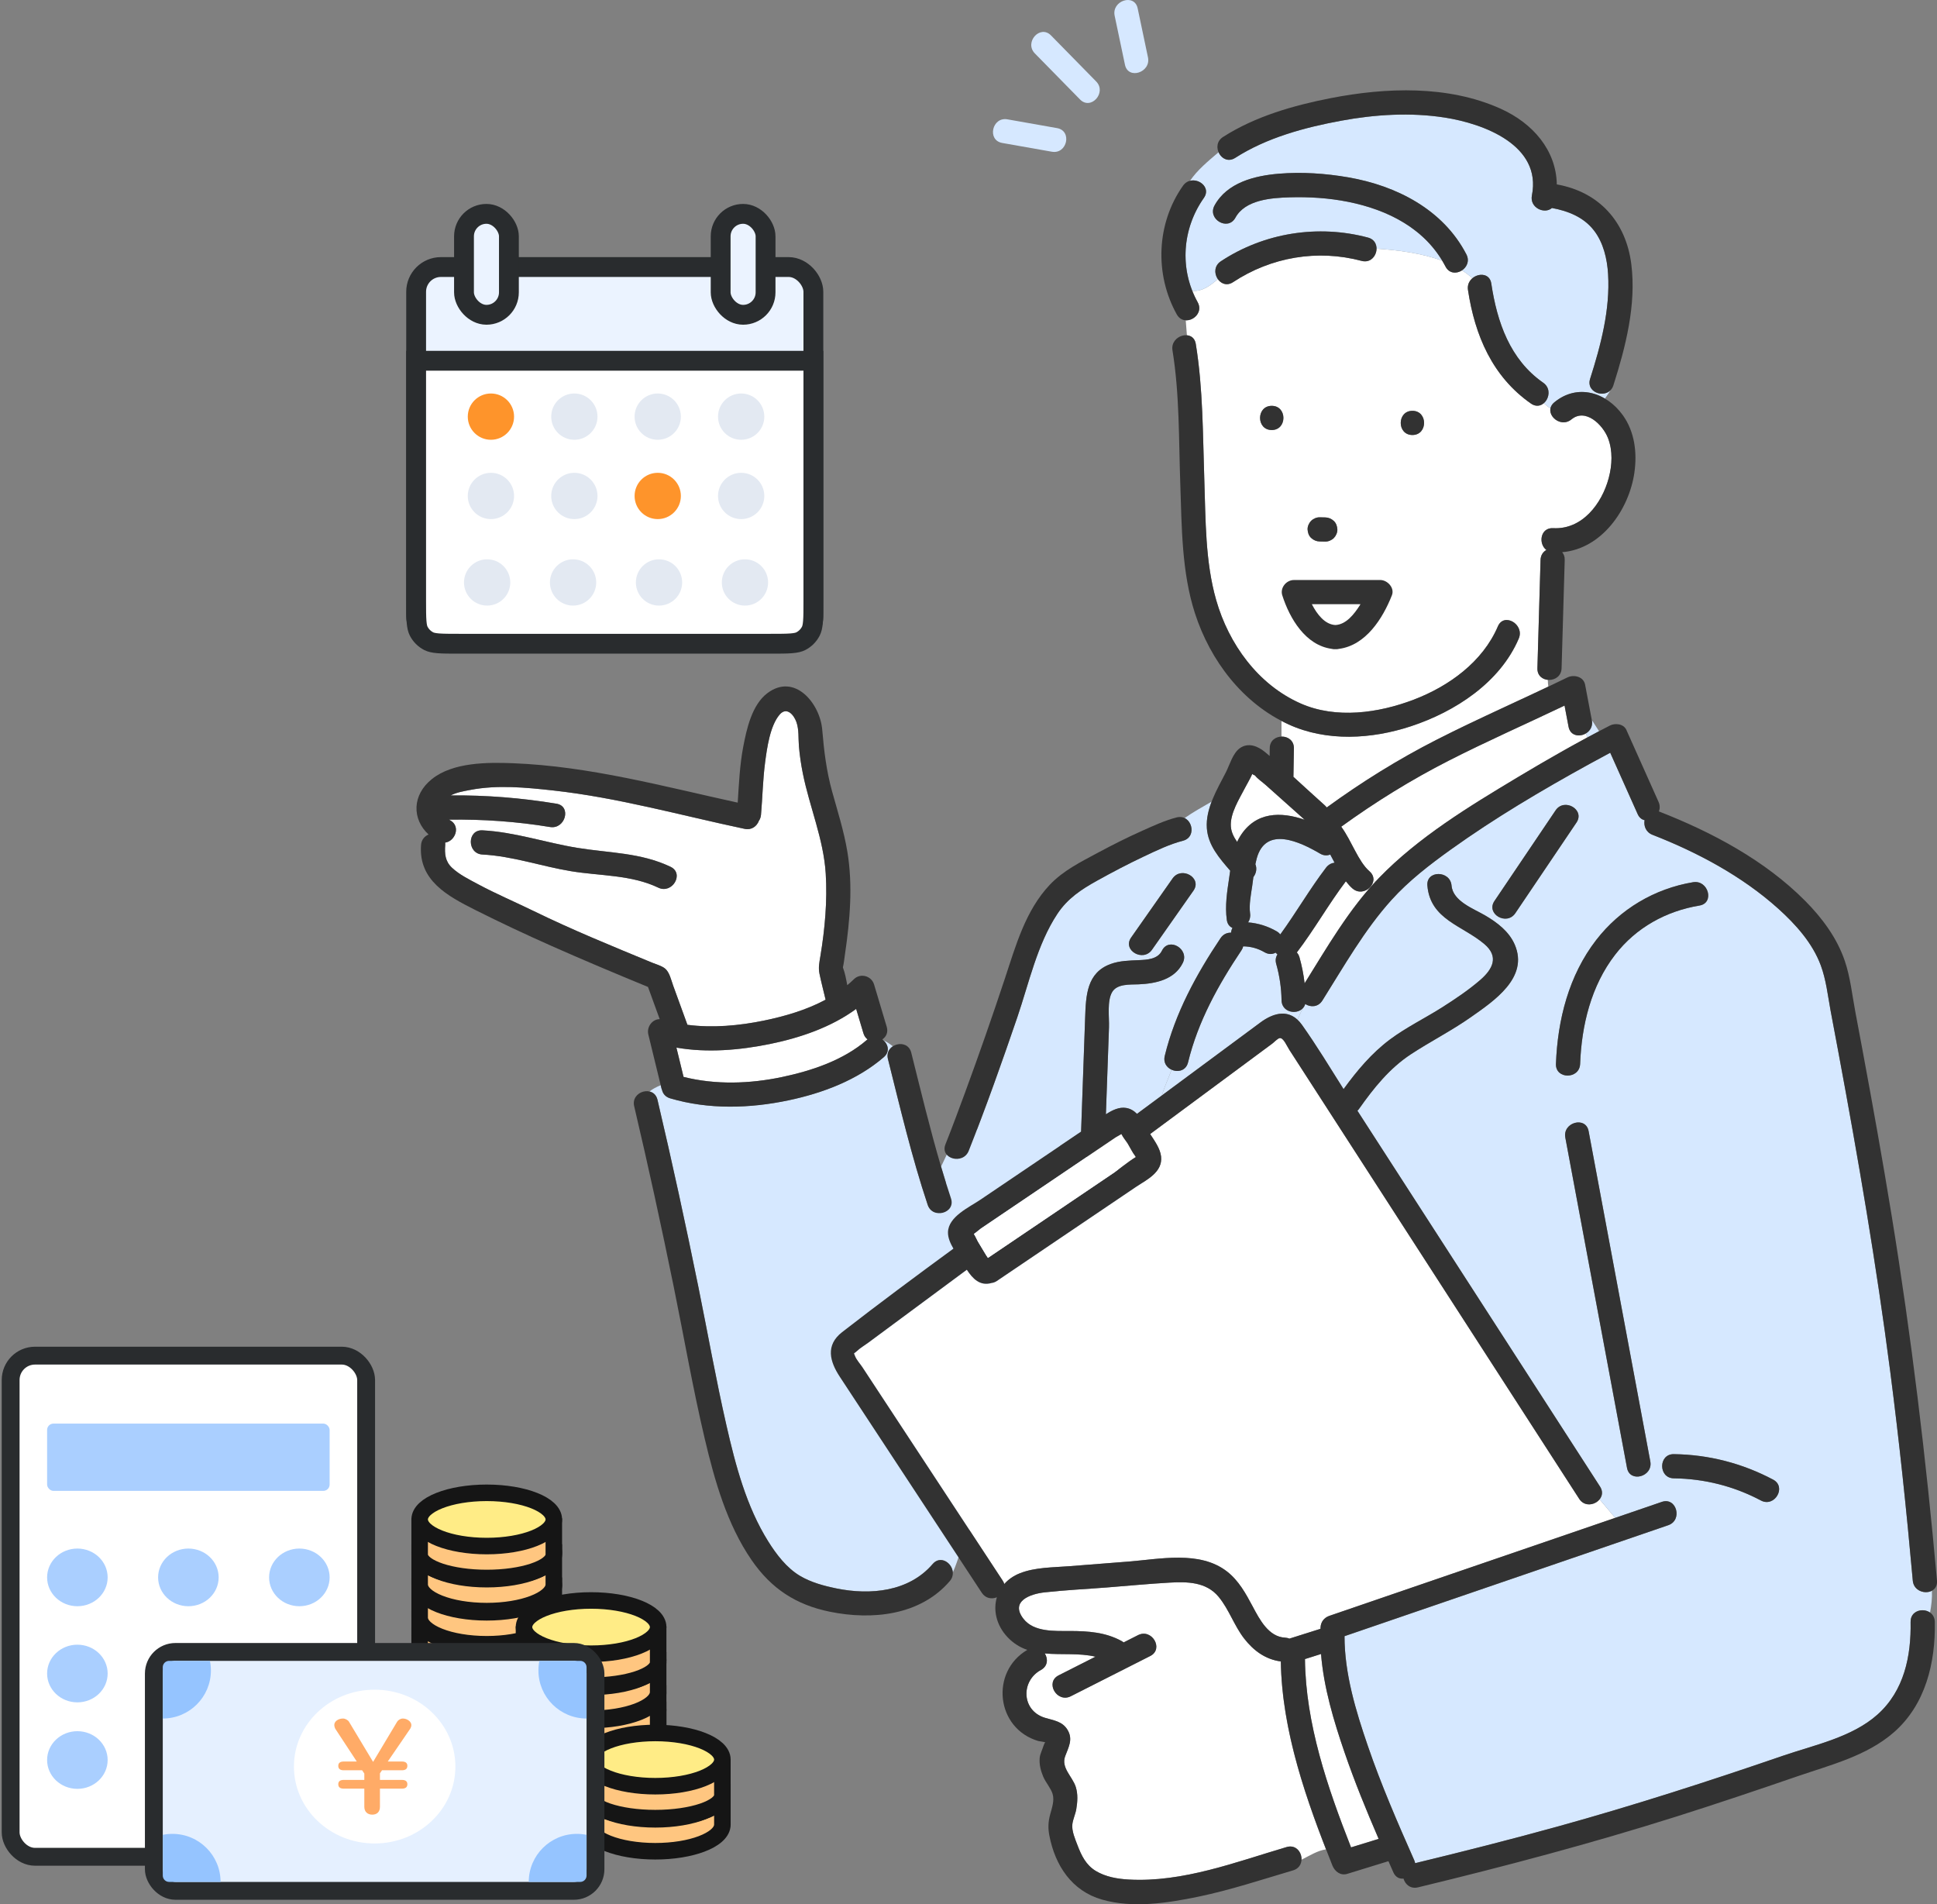 <svg width="293" height="288" viewBox="0 0 293 288" fill="none" xmlns="http://www.w3.org/2000/svg">
<rect x="0" y="0" width="293" height="288" fill="#808080" stroke="none"/>
<g clip-path="url(#clip0_960_5222)">
<path d="M185.572 139.123C185.278 136.991 185.613 134.876 185.929 132.761C185.984 132.404 186.031 132.042 186.083 131.681C184.453 129.787 182.739 127.851 182.553 125.256C182.456 123.894 182.776 122.546 183.276 121.238C181.9 122.041 180.476 122.819 179.19 123.723C180.51 124.362 180.748 126.685 178.939 127.152C176.892 127.68 174.912 128.644 173.01 129.54C170.614 130.67 168.268 131.904 165.952 133.19C163.55 134.523 161.479 135.889 159.938 138.218C156.885 142.835 155.647 148.687 153.876 153.865C151.937 159.543 149.938 165.21 147.789 170.816C147.438 170.838 147.087 170.866 146.735 170.909C144.562 171.18 143.599 173.873 142.35 176.438C142.584 177.233 142.824 178.025 143.071 178.815C142.649 180.369 142.207 181.913 141.74 183.445C141.134 183.341 140.573 182.954 140.327 182.213C137.918 175.005 136.165 167.539 134.317 160.17C134.098 159.3 134.475 158.62 135.055 158.239C134.611 157.88 134.126 157.566 133.598 157.304C134.349 157.934 134.646 159.051 133.694 159.874C129.673 163.352 124.425 165.325 119.276 166.409C113.401 167.647 107.172 167.823 101.372 166.108C100.675 165.902 100.288 165.424 100.15 164.879C100.111 164.783 100.074 164.684 100.048 164.573C100.011 164.424 99.974 164.275 99.94 164.125C99.323 164.383 98.728 164.688 98.243 165.073C98.799 165.201 99.28 165.599 99.453 166.333C101.669 175.741 103.72 185.188 105.644 194.66C107.057 201.626 108.3 208.636 109.882 215.567C111.258 221.591 112.892 227.828 116.203 233.116C117.426 235.069 118.982 237.121 120.995 238.32C122.661 239.314 124.626 239.844 126.511 240.23C131.653 241.279 137.481 240.736 141.08 236.537C142.259 235.162 144.049 236.376 144.127 237.82C144.995 235.883 145.527 233.508 146.369 231.991C149.295 226.505 150.392 220.286 154.047 214.435C161.726 202.73 169.77 191.758 173.061 178.226C168.774 176.975 164.574 174.94 160.332 173.312C161.397 172.591 162.464 171.873 163.528 171.152C163.732 165.407 163.937 159.662 164.141 153.914C164.26 150.574 164.37 147.115 168.004 145.795C169.356 145.303 170.813 145.275 172.235 145.214C173.529 145.158 175.122 145.082 175.758 143.784C176.795 141.669 179.948 143.524 178.915 145.63C177.671 148.167 174.817 148.76 172.235 148.873C170.941 148.929 168.995 148.762 168.233 150.031C167.426 151.373 167.8 153.845 167.748 155.363C167.593 159.75 167.437 164.14 167.281 168.528C168.257 167.888 169.313 167.39 170.354 167.569C171.025 167.684 171.547 168.02 171.982 168.463C173.235 167.537 174.488 166.608 175.741 165.682C176.143 164.357 176.76 163.065 177.217 161.783C176.483 161.45 175.94 160.699 176.184 159.694C177.751 153.235 180.95 147.373 184.622 141.885C185.033 141.273 185.626 141.034 186.209 141.056C186.237 140.801 186.31 140.554 186.429 140.331C185.996 140.153 185.661 139.766 185.572 139.121V139.123ZM180.528 134.703C178.437 137.681 176.347 140.66 174.256 143.639C172.912 145.552 169.744 143.723 171.099 141.792C173.189 138.813 175.28 135.835 177.37 132.856C178.714 130.943 181.882 132.772 180.528 134.703Z" fill="#D6E8FF"/>
<path d="M239.892 110.921C238.929 111.499 237.531 111.309 237.265 109.908C237.064 108.843 236.86 107.778 236.659 106.711C230.829 109.495 224.912 112.101 219.153 115.034C213.457 117.937 208.049 121.29 202.881 125.026C204.48 127.219 205.437 130.278 207.16 131.78C207.266 131.873 207.354 131.969 207.432 132.068C207.623 132.317 207.722 132.581 207.748 132.843C207.833 133.027 207.926 133.205 208.03 133.376C208.216 133.177 208.4 132.975 208.588 132.78C214.561 126.611 222.261 121.94 229.576 117.552C233.049 115.467 236.566 113.443 240.134 111.519C240.037 111.32 239.959 111.118 239.892 110.919V110.921Z" fill="white"/>
<path d="M197.341 148.717C200.602 143.488 203.827 137.907 208.03 133.376C207.926 133.205 207.833 133.028 207.748 132.844C207.885 134.231 205.971 135.584 204.576 134.366C204.214 134.049 203.887 133.681 203.582 133.283C200.955 136.76 198.812 140.585 196.166 144.048C196.343 144.241 196.484 144.488 196.57 144.797C196.932 146.083 197.187 147.393 197.341 148.715V148.717Z" fill="white"/>
<path d="M238.871 226.678C238.721 226.447 238.572 226.217 238.423 225.986C230.166 213.197 221.908 200.41 213.652 187.621C208.889 180.243 204.125 172.866 199.362 165.489C197.919 163.255 196.477 161.019 195.034 158.785C194.657 158.2 194.129 156.906 193.571 157.005C193.242 157.064 192.712 157.642 192.452 157.835C191.662 158.419 190.87 159.006 190.08 159.59C187.492 161.506 184.904 163.422 182.313 165.34C179.534 167.396 176.753 169.455 173.975 171.511C174.656 172.554 175.5 173.715 175.63 174.916C175.888 177.293 173.47 178.406 171.813 179.527C169.112 181.352 166.411 183.177 163.71 185.004C159.404 187.913 155.097 190.824 150.792 193.734C150.52 193.918 150.251 194.011 149.994 194.039C148.23 194.554 147.129 193.385 146.243 192.039C143.564 194.022 140.887 196.005 138.208 197.987C135.921 199.68 133.635 201.373 131.348 203.066C130.779 203.488 130.103 203.875 129.593 204.365C129.123 204.815 129.11 204.495 129.326 205.068C129.551 205.661 130.116 206.27 130.46 206.793C131.354 208.155 132.25 209.514 133.144 210.876C135.691 214.751 138.24 218.628 140.788 222.503C144.415 228.021 148.042 233.536 151.669 239.054C151.784 239.227 151.862 239.4 151.911 239.569C152.502 238.896 153.286 238.333 154.264 237.946C156.584 237.028 159.272 237.069 161.724 236.876C164.712 236.642 167.701 236.409 170.69 236.175C175.457 235.803 181.452 234.482 185.574 237.653C187.369 239.032 188.448 241.017 189.494 242.979C190.526 244.912 191.894 247.566 194.382 247.68C194.631 247.691 194.852 247.745 195.049 247.827C195.06 247.823 195.071 247.819 195.082 247.815C196.635 247.323 198.189 246.832 199.743 246.343C199.745 246.275 199.745 246.21 199.75 246.143C199.791 245.297 200.291 244.654 201.091 244.379C202.431 243.92 203.771 243.461 205.11 243.002C218.181 238.526 231.251 234.045 244.32 229.564L241.965 226.758C241.258 227.648 239.678 227.936 238.866 226.681L238.871 226.678Z" fill="white"/>
<path d="M188.191 247.808C186.674 245.851 185.906 243.407 184.33 241.502C182.456 239.236 179.604 239.199 176.89 239.355C173.745 239.535 170.603 239.838 167.461 240.084C164.31 240.331 161.131 240.481 157.988 240.829C155.8 241.072 152.758 242.184 154.809 244.827C156.393 246.869 159.57 246.663 161.869 246.672C164.591 246.682 167.223 246.856 169.653 248.189C169.768 248.252 169.872 248.323 169.962 248.399C170.687 248.031 171.412 247.665 172.14 247.297C174.237 246.236 176.085 249.393 173.986 250.455C169.982 252.484 165.978 254.51 161.975 256.538C159.878 257.601 158.029 254.443 160.129 253.38C161.988 252.438 163.844 251.497 165.703 250.557C163.254 249.975 160.561 250.295 158.034 250.066C158.54 250.86 158.516 251.982 157.452 252.564C154.368 254.252 154.526 258.705 158.032 259.79C159.347 260.197 160.672 260.307 161.464 261.601C162.345 263.041 161.635 264.223 161.118 265.613C160.464 267.37 162.228 268.684 162.723 270.262C163.065 271.345 162.985 272.501 162.801 273.605C162.674 274.371 162.295 275.142 162.206 275.901C162.087 276.917 162.624 278.127 162.977 279.058C163.574 280.631 164.262 282.058 165.745 282.958C167.22 283.855 169.012 284.164 170.713 284.259C178.881 284.723 186.91 281.623 194.616 279.348C196.023 278.932 196.925 280.136 196.867 281.268C198.103 280.638 199.336 279.867 200.572 279.696C197.051 270.641 193.893 261.028 193.735 251.274C191.435 250.973 189.626 249.663 188.187 247.806L188.191 247.808Z" fill="white"/>
<path d="M289.336 239.046C288.393 228.484 287.282 217.935 285.923 207.419C283.837 191.277 281.084 175.239 278.102 159.242C277.704 157.11 277.293 154.977 276.901 152.845C276.481 150.564 276.23 148.202 275.423 146.015C274.174 142.634 271.625 139.801 268.987 137.426C263.531 132.516 256.766 128.908 249.958 126.254C248.947 125.86 248.614 124.886 248.765 124.042C248.345 123.951 247.962 123.665 247.72 123.124C246.337 120.03 244.952 116.937 243.569 113.844C242.509 114.409 241.45 114.982 240.396 115.56C233.203 119.52 226.096 123.723 219.417 128.512C216.258 130.778 213.113 133.198 210.497 136.093C206.398 140.625 203.268 146.167 200.027 151.321C199.382 152.347 198.23 152.354 197.436 151.849C197.36 152.109 197.226 152.323 197.06 152.499C196.774 153.072 196.508 153.655 196.274 154.241C196.508 154.46 196.735 154.718 196.951 155.023C199.172 158.155 201.178 161.469 203.232 164.725C205.257 161.941 207.46 159.3 210.237 157.226C212.724 155.369 215.543 154.01 218.158 152.347C220.136 151.087 222.131 149.754 223.906 148.219C225.834 146.55 226.747 144.673 224.535 142.792C221.209 139.963 216.351 139.095 215.909 133.947C215.708 131.599 219.365 131.62 219.567 133.947C219.768 136.307 222.893 137.432 224.635 138.45C226.461 139.515 228.269 140.885 229.128 142.877C231.281 147.866 225.964 151.399 222.488 153.843C219.567 155.897 216.392 157.499 213.414 159.454C210.192 161.569 207.783 164.576 205.584 167.697C205.504 167.81 205.417 167.909 205.327 167.996C210.144 175.458 214.961 182.919 219.779 190.381C227.195 201.867 234.612 213.353 242.026 224.839C242.491 225.557 242.37 226.256 241.968 226.763L244.322 229.568C246.672 228.763 249.025 227.958 251.375 227.15C253.608 226.384 254.561 229.919 252.347 230.677C247.462 232.352 242.58 234.028 237.696 235.701C226.256 239.623 214.816 243.542 203.377 247.46C203.372 253.114 205.084 258.753 206.9 264.046C208.919 269.936 211.399 275.648 213.918 281.337C213.985 281.491 214.031 281.642 214.059 281.792C221.287 280.041 228.498 278.218 235.666 276.235C247.122 273.064 258.43 269.414 269.673 265.552C274.436 263.916 280.156 262.755 284.017 259.298C288.022 255.709 289.1 250.49 289.005 245.306C288.973 243.602 290.873 243.135 291.946 243.892C292.154 242.803 292.279 241.699 292.234 240.585C291.202 241.147 289.475 240.63 289.334 239.054L289.336 239.046ZM229.214 138.11C227.903 140.052 224.737 138.22 226.057 136.264C229.141 131.694 232.225 127.126 235.306 122.557C236.618 120.615 239.784 122.446 238.464 124.403C235.38 128.973 232.296 133.54 229.214 138.11ZM246.108 222.005C245.722 219.94 245.337 217.875 244.95 215.81C242.225 201.222 239.5 186.634 236.776 172.048C236.345 169.743 239.87 168.764 240.301 171.076C240.686 173.141 241.072 175.206 241.459 177.272C244.184 191.859 246.908 206.445 249.633 221.033C250.064 223.338 246.538 224.317 246.108 222.005ZM244.311 144.392C240.68 149.089 239.236 155.066 239.018 160.904C238.931 163.255 235.274 163.257 235.36 160.904C235.609 154.224 237.308 147.516 241.452 142.158C245.069 137.482 250.276 134.395 256.104 133.423C258.408 133.038 259.391 136.564 257.075 136.95C252.005 137.794 247.477 140.294 244.311 144.39V144.392ZM266.364 226.934C262.271 224.767 257.818 223.642 253.191 223.581C250.836 223.551 250.836 219.892 253.191 219.923C258.467 219.992 263.548 221.304 268.21 223.774C270.292 224.878 268.444 228.034 266.364 226.932V226.934Z" fill="#D6E8FF"/>
<path d="M193.854 151.273C193.822 149.392 193.551 147.585 193.045 145.773C192.885 145.206 192.987 144.721 193.235 144.346C193.136 144.264 193.045 144.173 192.967 144.074C192.489 144.331 191.894 144.372 191.279 144.015C190.271 143.428 189.212 143.138 188.052 143.121C188.007 143.32 187.92 143.526 187.782 143.732C184.274 148.97 181.209 154.497 179.712 160.666C179.4 161.95 178.154 162.207 177.219 161.781C176.762 163.06 176.143 164.352 175.743 165.679C178.729 163.469 181.716 161.259 184.7 159.049C186.685 157.579 188.669 156.111 190.654 154.642C192.456 153.306 194.564 152.639 196.276 154.232C196.51 153.646 196.776 153.064 197.062 152.49C196.094 153.503 193.887 153.096 193.854 151.271V151.273Z" fill="#D6E8FF"/>
<path d="M239.892 110.922C239.959 111.121 240.037 111.322 240.135 111.521C240.717 111.207 241.303 110.904 241.887 110.597C241.513 110.028 241.162 109.454 240.782 108.887C240.784 108.904 240.788 108.919 240.79 108.937C240.963 109.846 240.518 110.545 239.89 110.922H239.892Z" fill="#D6E8FF"/>
<path d="M243.342 72.304C243.861 70.353 243.976 68.176 243.236 66.264C242.461 64.258 239.842 61.671 237.706 63.429C236.246 64.63 234.265 63.173 234.527 61.779C234.179 61.552 233.843 61.277 233.527 60.976C233.023 61.409 232.309 61.543 231.582 61.034C225.752 56.973 223.085 50.722 222.053 43.853C221.938 43.091 222.248 42.477 222.724 42.074C222.237 41.639 221.711 41.245 221.151 40.89C220.352 41.422 219.22 41.405 218.655 40.314C218.497 40.011 218.331 39.721 218.158 39.433C215.091 38.292 211.544 37.837 208.224 37.602C208.22 38.69 207.324 39.818 205.956 39.455C199.284 37.679 192.27 38.874 186.518 42.673C185.594 43.284 184.702 42.912 184.215 42.212C183.058 43.21 181.898 44.089 180.359 43.996C180.588 44.576 180.852 45.145 181.162 45.702C181.976 47.163 180.625 48.512 179.361 48.442C179.415 49.196 179.478 49.949 179.537 50.702C180.177 50.759 180.744 51.163 180.883 52.016C181.991 58.811 181.941 65.792 182.175 72.657C182.378 78.644 182.304 84.937 183.964 90.743C185.867 97.395 190.29 103.545 196.746 106.393C202.106 108.759 208.523 107.846 213.836 105.822C219.164 103.792 224.287 100.101 226.578 94.73C227.5 92.57 230.649 94.436 229.736 96.577C226.892 103.235 220.114 107.63 213.462 109.827C207.514 111.792 200.7 112.21 194.9 109.552C194.54 109.387 194.19 109.208 193.844 109.026V111.398C194.776 111.374 195.729 111.961 195.726 113.162C195.724 114.548 195.655 115.931 195.653 117.317C195.653 117.373 195.649 117.427 195.644 117.479C197.241 118.927 198.821 120.395 200.425 121.823C200.531 121.917 200.62 122.014 200.693 122.116C205.965 118.28 211.488 114.842 217.312 111.875C222.867 109.043 228.574 106.517 234.205 103.841C234.161 103.501 234.131 103.164 234.129 102.822C233.291 102.739 232.525 102.157 232.558 101.068C232.716 95.609 232.874 90.15 233.032 84.69C233.053 83.959 233.421 83.456 233.915 83.179C232.662 82.236 232.995 79.772 234.934 79.88C239.323 80.123 242.307 76.192 243.344 72.304H243.342ZM198.326 78.77C198.65 78.445 199.157 78.224 199.618 78.235C199.901 78.242 200.185 78.246 200.468 78.252C200.966 78.263 201.399 78.456 201.76 78.787C202.119 79.116 202.275 79.608 202.295 80.079C202.314 80.534 202.076 81.056 201.76 81.372C201.435 81.697 200.929 81.917 200.468 81.906C200.185 81.9 199.901 81.896 199.618 81.889C199.12 81.878 198.687 81.686 198.326 81.354C197.966 81.025 197.81 80.534 197.791 80.062C197.772 79.608 198.01 79.086 198.326 78.77ZM192.37 65.037C190.013 65.037 190.017 61.379 192.37 61.379C194.722 61.379 194.722 65.037 192.37 65.037ZM213.648 65.788C211.291 65.788 211.295 62.13 213.648 62.13C216 62.13 216 65.788 213.648 65.788Z" fill="white"/>
<path d="M182.103 29.934C179.182 34.071 178.513 39.357 180.359 43.996C181.898 44.089 183.058 43.21 184.215 42.212C183.664 41.418 183.633 40.201 184.672 39.515C191.214 35.197 199.362 33.915 206.928 35.928C207.837 36.171 208.226 36.879 208.222 37.604C211.542 37.84 215.089 38.294 218.156 39.435C215.091 34.329 209.67 31.679 203.916 30.527C201.005 29.945 198.02 29.759 195.058 29.848C192.309 29.93 188.353 30.211 186.873 32.93C185.745 35 182.59 33.153 183.715 31.084C185.605 27.612 189.792 26.577 193.448 26.276C196.941 25.988 200.507 26.233 203.954 26.828C211.239 28.088 218.301 31.694 221.811 38.472C222.328 39.47 221.878 40.409 221.151 40.894C221.711 41.249 222.237 41.643 222.724 42.078C223.689 41.262 225.347 41.331 225.579 42.886C226.453 48.713 228.409 54.387 233.426 57.88C234.622 58.714 234.363 60.26 233.527 60.978C233.843 61.279 234.179 61.554 234.527 61.781C234.588 61.452 234.774 61.13 235.12 60.844C237.548 58.846 240.409 58.889 242.768 60.283C243.047 59.876 243.355 59.472 243.595 59.039C242.418 60.208 239.914 59.227 240.526 57.3C242.145 52.218 243.571 46.834 243.247 41.455C243.108 39.152 242.547 36.71 241.104 34.85C239.535 32.828 237.185 31.909 234.752 31.458C233.662 32.445 231.348 31.445 231.725 29.555C233.229 21.985 224.486 18.712 218.558 17.784C213.388 16.974 207.991 17.312 202.866 18.258C197.347 19.277 191.61 20.821 186.847 23.877C185.761 24.575 184.724 23.947 184.326 23.027C182.72 24.39 181.09 25.737 180.017 27.339C181.456 26.982 183.168 28.43 182.103 29.936V29.934Z" fill="#D6E8FF"/>
<path d="M199.825 250.148C199.014 250.404 198.204 250.661 197.393 250.917C197.495 260.699 200.808 270.345 204.363 279.398C205.755 278.969 207.149 278.541 208.54 278.112C206.677 273.802 204.896 269.455 203.374 265.013C201.747 260.268 200.23 255.222 199.825 250.148Z" fill="white"/>
<path d="M197.345 123.976C195.376 122.22 193.409 120.465 191.439 118.707C190.978 118.295 190.208 117.776 189.84 117.28C189.645 117.209 189.509 117.133 189.42 117.051C189.104 117.774 188.669 118.477 188.316 119.166C187.451 120.848 186.046 123.023 186.183 125.002C186.241 125.833 186.622 126.601 187.133 127.324C187.265 127.037 187.412 126.753 187.583 126.478C189.929 122.716 193.768 122.74 197.343 123.971L197.345 123.976Z" fill="white"/>
<path d="M193.662 141.318C196.066 138.023 198.103 134.464 200.581 131.224C200.933 130.763 201.396 130.531 201.868 130.47C201.65 130.055 201.433 129.639 201.215 129.236C200.765 129.425 200.23 129.423 199.68 129.1C196.668 127.336 191.476 124.849 190.1 129.808C190.02 130.098 189.953 130.397 189.892 130.7C190.175 131.388 189.996 132.12 189.591 132.648C189.535 133.096 189.479 133.544 189.414 133.979C189.221 135.295 188.909 136.815 189.093 138.148C189.167 138.677 189.037 139.133 188.793 139.499C190.318 139.625 191.781 140.082 193.119 140.857C193.346 140.989 193.521 141.144 193.658 141.318H193.662Z" fill="#D6E8FF"/>
<path d="M247.226 71.469C247.657 68.486 247.274 65.293 245.476 62.793C242.967 59.306 238.6 57.979 235.12 60.841C233.302 62.336 235.901 64.912 237.706 63.427C239.842 61.67 242.461 64.257 243.236 66.263C243.976 68.175 243.861 70.352 243.342 72.303C242.305 76.193 239.321 80.124 234.932 79.879C232.995 79.773 232.66 82.236 233.913 83.178C233.419 83.455 233.051 83.96 233.03 84.689C232.872 90.148 232.714 95.608 232.556 101.067C232.486 103.422 236.144 103.42 236.213 101.067C236.371 95.608 236.529 90.148 236.687 84.689C236.702 84.191 236.549 83.802 236.3 83.514C242.26 83.016 246.413 77.113 247.229 71.467L247.226 71.469Z" fill="#323232"/>
<path d="M235.308 122.558C232.225 127.127 229.141 131.695 226.059 136.265C224.739 138.222 227.905 140.053 229.216 138.111C232.3 133.541 235.384 128.974 238.466 124.404C239.786 122.447 236.62 120.616 235.308 122.558Z" fill="#323232"/>
<path d="M213.648 62.133C211.295 62.133 211.291 65.791 213.648 65.791C216.004 65.791 216.004 62.133 213.648 62.133Z" fill="#323232"/>
<path d="M192.37 65.037C194.722 65.037 194.727 61.379 192.37 61.379C190.013 61.379 190.013 65.037 192.37 65.037Z" fill="#323232"/>
<path d="M200.47 81.91C200.933 81.918 201.438 81.7 201.762 81.375C202.08 81.057 202.318 80.537 202.297 80.083C202.275 79.611 202.119 79.12 201.762 78.79C201.401 78.459 200.968 78.264 200.47 78.256C200.187 78.249 199.903 78.245 199.62 78.239C199.157 78.23 198.652 78.448 198.328 78.773C198.01 79.091 197.772 79.611 197.793 80.066C197.815 80.54 197.971 81.029 198.328 81.358C198.689 81.689 199.122 81.884 199.62 81.892C199.903 81.899 200.187 81.903 200.47 81.91Z" fill="#323232"/>
<path d="M146.538 174.045C149.172 167.393 151.565 160.637 153.879 153.868C155.647 148.69 156.887 142.838 159.94 138.221C161.481 135.89 163.554 134.524 165.954 133.193C168.27 131.907 170.616 130.675 173.012 129.543C174.914 128.645 176.892 127.683 178.941 127.155C181.218 126.566 180.253 123.038 177.97 123.629C176.193 124.088 174.47 124.891 172.804 125.633C170.514 126.653 168.277 127.783 166.069 128.967C163.507 130.34 160.843 131.66 158.815 133.794C155.123 137.682 153.651 143.022 152.007 147.984C150.089 153.775 148.076 159.535 145.971 165.26C145.01 167.873 144.038 170.486 143.012 173.075C142.147 175.263 145.681 176.214 146.538 174.047V174.045Z" fill="#323232"/>
<path d="M286.146 183.886C284.785 175.519 283.287 167.174 281.736 158.84C281.376 156.909 281.013 154.976 280.649 153.045C280.167 150.489 279.896 147.824 279.061 145.35C277.886 141.873 275.635 138.843 273.07 136.258C266.965 130.106 258.943 125.844 250.936 122.722C251.098 122.289 251.111 121.789 250.879 121.27C249.258 117.644 247.635 114.018 246.014 110.392C245.597 109.457 244.313 109.325 243.513 109.736C238.78 112.174 234.14 114.815 229.576 117.553C222.261 121.941 214.561 126.612 208.588 132.782C204.106 137.41 200.745 143.257 197.341 148.718C197.187 147.396 196.932 146.086 196.57 144.8C196.484 144.49 196.341 144.244 196.166 144.051C198.81 140.588 200.955 136.763 203.582 133.286C203.887 133.682 204.214 134.052 204.576 134.368C206.342 135.91 208.938 133.334 207.162 131.782C205.439 130.279 204.483 127.221 202.883 125.028C208.051 121.291 213.459 117.938 219.155 115.035C224.912 112.102 230.831 109.496 236.661 106.712C236.862 107.777 237.066 108.842 237.267 109.909C237.704 112.219 241.23 111.241 240.792 108.938C240.453 107.143 240.113 105.348 239.771 103.552C239.535 102.311 238.057 101.982 237.085 102.459C230.526 105.667 223.815 108.563 217.309 111.879C211.486 114.847 205.963 118.283 200.691 122.121C200.615 122.021 200.526 121.924 200.423 121.828C198.821 120.4 197.239 118.932 195.642 117.484C195.646 117.43 195.651 117.378 195.651 117.321C195.653 115.936 195.722 114.553 195.724 113.167C195.729 110.814 192.071 110.81 192.067 113.167C192.067 113.555 192.06 113.94 192.052 114.328C191.822 114.135 191.593 113.938 191.364 113.747C190.268 112.845 188.834 112.241 187.542 113.156C186.473 113.916 185.999 115.702 185.421 116.826C184.112 119.371 182.343 122.283 182.556 125.259C182.739 127.855 184.456 129.79 186.085 131.684C186.035 132.046 185.986 132.407 185.932 132.764C185.616 134.879 185.28 136.994 185.574 139.126C185.663 139.771 186.001 140.159 186.431 140.336C186.31 140.559 186.237 140.806 186.211 141.062C185.629 141.04 185.036 141.278 184.624 141.891C180.952 147.378 177.753 153.24 176.186 159.7C175.632 161.986 179.156 162.962 179.712 160.672C181.209 154.502 184.274 148.976 187.782 143.737C187.92 143.532 188.007 143.326 188.052 143.127C189.215 143.144 190.271 143.436 191.279 144.021C191.894 144.378 192.489 144.339 192.967 144.079C193.045 144.177 193.136 144.27 193.236 144.352C192.987 144.726 192.885 145.211 193.045 145.778C193.554 147.59 193.824 149.398 193.854 151.279C193.891 153.422 196.93 153.617 197.438 151.85C198.233 152.357 199.384 152.348 200.029 151.322C203.271 146.17 206.4 140.627 210.499 136.094C213.115 133.199 216.26 130.779 219.419 128.513C226.098 123.725 233.205 119.521 240.399 115.561C241.452 114.981 242.509 114.41 243.571 113.845C244.954 116.938 246.339 120.032 247.722 123.125C247.964 123.666 248.345 123.952 248.767 124.043C248.616 124.887 248.951 125.861 249.96 126.255C256.768 128.907 263.533 132.518 268.989 137.427C271.627 139.802 274.176 142.635 275.425 146.017C276.232 148.205 276.483 150.567 276.903 152.846C277.297 154.981 277.706 157.111 278.104 159.243C281.086 175.24 283.839 191.28 285.925 207.42C287.285 217.937 288.395 228.485 289.338 239.047C289.546 241.372 293.203 241.395 292.996 239.047C291.347 220.584 289.124 202.184 286.148 183.888L286.146 183.886ZM186.187 125.006C186.048 123.028 187.455 120.85 188.321 119.17C188.676 118.482 189.111 117.778 189.424 117.055C189.513 117.137 189.65 117.213 189.844 117.285C190.212 117.78 190.983 118.3 191.444 118.711C193.413 120.467 195.38 122.222 197.35 123.98C193.772 122.748 189.935 122.724 187.589 126.487C187.418 126.762 187.271 127.043 187.139 127.333C186.628 126.61 186.248 125.842 186.189 125.01L186.187 125.006ZM188.797 139.501C189.041 139.135 189.171 138.678 189.098 138.15C188.914 136.819 189.225 135.297 189.418 133.981C189.481 133.546 189.537 133.098 189.595 132.65C190 132.119 190.18 131.39 189.896 130.701C189.957 130.4 190.024 130.102 190.104 129.81C191.48 124.85 196.672 127.335 199.685 129.102C200.234 129.424 200.769 129.426 201.219 129.238C201.438 129.643 201.654 130.056 201.873 130.472C201.399 130.533 200.938 130.764 200.585 131.225C198.107 134.466 196.068 138.025 193.666 141.319C193.53 141.148 193.355 140.99 193.127 140.858C191.79 140.081 190.327 139.626 188.801 139.501H188.797Z" fill="#323232"/>
<path d="M256.104 133.426C250.276 134.398 245.071 137.484 241.452 142.16C237.308 147.518 235.609 154.226 235.36 160.906C235.272 163.26 238.929 163.257 239.018 160.906C239.236 155.068 240.68 149.092 244.311 144.394C247.477 140.296 252.007 137.798 257.075 136.954C259.391 136.569 258.408 133.042 256.104 133.428V133.426Z" fill="#323232"/>
<path d="M240.303 171.073C239.873 168.763 236.347 169.742 236.778 172.045C239.503 186.633 242.227 201.221 244.952 215.806C245.337 217.872 245.722 219.937 246.11 222.002C246.54 224.311 250.066 223.333 249.635 221.03C246.91 206.442 244.186 191.854 241.461 177.268C241.076 175.203 240.691 173.138 240.303 171.073Z" fill="#323232"/>
<path d="M289.007 245.298C289.102 250.484 288.025 255.701 284.019 259.29C280.158 262.75 274.438 263.91 269.675 265.544C258.434 269.406 247.125 273.056 235.668 276.227C228.5 278.21 221.289 280.032 214.061 281.784C214.033 281.634 213.987 281.483 213.92 281.329C211.399 275.64 208.921 269.928 206.902 264.038C205.086 258.745 203.374 253.106 203.379 247.452C214.818 243.533 226.258 239.613 237.698 235.693C242.582 234.02 247.467 232.344 252.349 230.669C254.563 229.909 253.611 226.376 251.377 227.142C235.958 232.433 220.534 237.717 205.112 242.999C203.773 243.458 202.433 243.917 201.093 244.376C200.293 244.65 199.793 245.291 199.752 246.14C199.747 246.207 199.75 246.272 199.745 246.339C198.191 246.83 196.638 247.322 195.084 247.811C195.073 247.815 195.062 247.82 195.051 247.824C194.854 247.742 194.634 247.688 194.385 247.677C191.894 247.562 190.526 244.908 189.496 242.975C188.451 241.014 187.369 239.031 185.577 237.65C181.454 234.479 175.459 235.799 170.692 236.171C167.703 236.405 164.714 236.639 161.726 236.873C159.274 237.065 156.586 237.022 154.266 237.942C153.29 238.33 152.506 238.892 151.914 239.566C151.864 239.397 151.786 239.224 151.671 239.05C148.044 233.533 144.417 228.017 140.79 222.499C138.243 218.624 135.693 214.747 133.146 210.873C132.252 209.511 131.356 208.152 130.463 206.79C130.119 206.266 129.551 205.658 129.329 205.065C129.112 204.491 129.125 204.809 129.595 204.361C130.108 203.872 130.781 203.482 131.35 203.062C133.637 201.37 135.923 199.677 138.21 197.984C140.889 196.001 143.566 194.018 146.246 192.035C147.129 193.38 148.232 194.549 149.996 194.036C150.254 194.007 150.522 193.914 150.795 193.73C155.101 190.821 159.408 187.909 163.712 185C166.413 183.175 169.114 181.35 171.815 179.523C173.473 178.402 175.89 177.289 175.632 174.913C175.503 173.713 174.659 172.553 173.977 171.507C176.756 169.451 179.537 167.392 182.315 165.336C184.904 163.42 187.492 161.504 190.082 159.587C190.872 159.002 191.664 158.415 192.454 157.831C192.714 157.638 193.244 157.062 193.573 157.002C194.131 156.902 194.657 158.197 195.036 158.781C196.48 161.015 197.921 163.251 199.364 165.485C204.128 172.863 208.891 180.24 213.654 187.617C221.91 200.406 230.169 213.193 238.425 225.982C238.574 226.214 238.723 226.443 238.873 226.675C240.145 228.645 243.311 226.813 242.03 224.828C234.614 213.342 227.197 201.857 219.783 190.371C214.966 182.909 210.148 175.447 205.331 167.986C205.422 167.899 205.508 167.799 205.588 167.687C207.787 164.565 210.196 161.559 213.418 159.444C216.396 157.489 219.571 155.887 222.492 153.833C225.968 151.389 231.285 147.858 229.132 142.866C228.273 140.875 226.464 139.505 224.639 138.44C222.897 137.422 219.774 136.299 219.571 133.937C219.372 131.61 215.712 131.588 215.913 133.937C216.355 139.085 221.213 139.953 224.54 142.782C226.749 144.663 225.836 146.54 223.91 148.209C222.135 149.746 220.14 151.079 218.162 152.337C215.548 153.999 212.728 155.359 210.241 157.216C207.465 159.292 205.262 161.931 203.236 164.715C201.182 161.459 199.176 158.145 196.956 155.013C195.149 152.465 192.705 153.123 190.656 154.64C188.671 156.11 186.687 157.578 184.702 159.048C180.463 162.184 176.225 165.323 171.986 168.46C171.551 168.016 171.029 167.68 170.358 167.566C169.315 167.386 168.261 167.884 167.285 168.525C167.441 164.137 167.597 159.747 167.753 155.359C167.807 153.844 167.433 151.369 168.238 150.027C168.999 148.759 170.945 148.925 172.239 148.869C174.821 148.757 177.675 148.163 178.92 145.626C179.952 143.52 176.801 141.665 175.762 143.78C175.126 145.079 173.531 145.154 172.239 145.211C170.817 145.274 169.361 145.3 168.008 145.791C164.377 147.114 164.264 150.571 164.145 153.911C163.942 159.656 163.736 165.401 163.533 171.148C158.451 174.581 153.37 178.017 148.289 181.45C146.592 182.597 143.454 183.998 143.395 186.359C143.376 187.186 143.746 188.035 144.218 188.842C138.559 192.988 132.925 197.166 127.392 201.463C124.812 203.465 125.531 205.939 127.032 208.223C129.056 211.303 131.082 214.382 133.105 217.46C137.916 224.779 142.727 232.095 147.54 239.414C147.864 239.908 148.187 240.399 148.511 240.893C149.085 241.767 150.035 241.884 150.792 241.574C150.206 243.536 150.725 245.817 152.387 247.586C153.299 248.556 154.311 249.155 155.391 249.53C149.745 252.85 150.65 261.427 157.062 263.312C157.239 263.364 157.947 263.418 158.129 263.533C157.962 263.503 157.718 264.546 157.845 263.986C157.69 264.661 157.315 265.204 157.263 265.932C157.194 266.904 157.432 267.808 157.802 268.698C158.166 269.573 158.956 270.434 159.222 271.317C159.525 272.324 159.116 273.437 158.854 274.409C158.56 275.5 158.51 276.461 158.726 277.584C159.596 282.137 162.128 285.99 166.708 287.297C171.38 288.631 176.589 287.819 181.251 286.858C186.124 285.851 190.829 284.28 195.594 282.875C197.847 282.21 196.889 278.68 194.623 279.348C186.916 281.624 178.887 284.723 170.72 284.26C169.019 284.163 167.227 283.855 165.751 282.959C164.271 282.059 163.58 280.632 162.983 279.058C162.63 278.13 162.094 276.92 162.213 275.902C162.301 275.142 162.68 274.372 162.808 273.605C162.992 272.501 163.07 271.348 162.73 270.263C162.234 268.685 160.47 267.371 161.124 265.613C161.641 264.226 162.351 263.042 161.47 261.602C160.676 260.308 159.354 260.199 158.038 259.79C154.532 258.704 154.372 254.253 157.458 252.565C158.521 251.982 158.547 250.861 158.04 250.067C160.568 250.296 163.258 249.976 165.71 250.558C163.851 251.5 161.994 252.441 160.135 253.381C158.036 254.444 159.884 257.6 161.981 256.539C165.985 254.511 169.988 252.485 173.992 250.456C176.091 249.393 174.243 246.237 172.146 247.298C171.421 247.666 170.696 248.032 169.969 248.4C169.878 248.324 169.776 248.255 169.659 248.19C167.229 246.854 164.598 246.681 161.875 246.672C159.577 246.664 156.4 246.867 154.816 244.828C152.764 242.185 155.807 241.072 157.995 240.83C161.137 240.481 164.314 240.332 167.467 240.085C170.607 239.838 173.75 239.535 176.896 239.356C179.61 239.202 182.46 239.237 184.337 241.503C185.912 243.408 186.68 245.852 188.197 247.809C189.637 249.666 191.446 250.976 193.746 251.277C193.919 261.905 197.653 272.369 201.539 282.126C201.896 283.022 202.758 283.721 203.788 283.403C205.865 282.764 207.943 282.124 210.021 281.485C210.269 282.05 210.518 282.615 210.769 283.178C211.1 283.927 211.7 284.187 212.299 284.119C212.55 284.992 213.36 285.719 214.494 285.444C227.608 282.273 240.65 278.82 253.518 274.753C259.644 272.815 265.736 270.765 271.811 268.672C276.858 266.934 282.35 265.592 286.466 262.003C291.275 257.812 292.784 251.448 292.669 245.296C292.626 242.945 288.968 242.938 289.011 245.296L289.007 245.298ZM149.178 189.851C148.758 189.152 148.338 188.455 147.916 187.756C147.806 187.574 147.553 186.961 147.319 186.621C147.711 186.364 148.17 185.94 148.377 185.801C149.271 185.197 150.167 184.591 151.061 183.987C156.077 180.597 161.094 177.207 166.11 173.817C166.991 173.222 167.874 172.627 168.755 172.029C168.872 171.949 169.292 171.737 169.618 171.529C169.859 172.036 170.352 172.609 170.59 173.003C170.951 173.605 171.274 174.296 171.702 174.852C171.718 174.871 171.743 174.926 171.776 174.988C170.785 175.573 168.85 177.123 168.59 177.298C166.147 178.95 163.704 180.601 161.26 182.251C157.32 184.913 153.381 187.576 149.44 190.239C149.349 190.102 149.249 189.966 149.178 189.847V189.851ZM204.366 279.398C200.81 270.345 197.495 260.7 197.395 250.917C198.207 250.662 199.016 250.404 199.827 250.149C200.232 255.223 201.749 260.267 203.377 265.014C204.9 269.456 206.681 273.802 208.542 278.112C207.151 278.541 205.757 278.97 204.366 279.398Z" fill="#323232"/>
<path d="M233.428 57.878C228.409 54.384 226.455 48.71 225.581 42.883C225.232 40.562 221.709 41.55 222.055 43.855C223.088 50.724 225.754 56.975 231.584 61.036C233.519 62.385 235.35 59.216 233.43 57.878H233.428Z" fill="#323232"/>
<path d="M253.191 223.582C257.818 223.643 262.271 224.766 266.364 226.935C268.441 228.037 270.292 224.881 268.21 223.777C263.548 221.307 258.467 219.995 253.191 219.926C250.836 219.896 250.836 223.552 253.191 223.584V223.582Z" fill="#323232"/>
<path d="M177.37 132.857C175.28 135.835 173.189 138.814 171.099 141.793C169.744 143.724 172.912 145.553 174.256 143.639C176.347 140.661 178.437 137.682 180.528 134.703C181.882 132.772 178.714 130.943 177.37 132.857Z" fill="#323232"/>
<path d="M186.873 32.925C188.353 30.207 192.309 29.925 195.058 29.843C198.02 29.754 201.007 29.94 203.916 30.523C209.995 31.739 215.706 34.623 218.653 40.311C219.738 42.403 222.893 40.554 221.811 38.465C218.298 31.687 211.237 28.081 203.954 26.821C200.507 26.226 196.941 25.981 193.448 26.269C189.792 26.572 185.607 27.605 183.715 31.077C182.59 33.144 185.745 34.993 186.873 32.923V32.925Z" fill="#323232"/>
<path d="M206.928 35.93C199.362 33.917 191.214 35.198 184.672 39.517C182.716 40.807 184.547 43.976 186.518 42.675C192.27 38.876 199.286 37.681 205.956 39.456C208.233 40.062 209.205 36.534 206.928 35.93Z" fill="#323232"/>
<path d="M186.847 23.875C191.61 20.819 197.347 19.278 202.866 18.256C207.991 17.308 213.388 16.972 218.558 17.782C224.486 18.71 233.229 21.983 231.725 29.553C231.35 31.443 233.662 32.443 234.752 31.456C237.187 31.904 239.535 32.824 241.104 34.848C242.545 36.708 243.106 39.15 243.247 41.453C243.571 46.832 242.147 52.218 240.526 57.298C239.81 59.545 243.34 60.509 244.052 58.27C245.904 52.458 247.529 46.109 246.761 39.968C245.954 33.517 241.866 29.019 235.49 27.889C235.397 22.726 231.885 18.643 226.996 16.442C219.047 12.861 209.65 13.212 201.275 14.846C195.672 15.942 189.846 17.606 185.001 20.717C183.027 21.983 184.858 25.15 186.847 23.875Z" fill="#323232"/>
<path d="M181.162 45.703C178.374 40.696 178.818 34.587 182.103 29.935C183.464 28.008 180.294 26.179 178.946 28.088C174.92 33.79 174.624 41.479 178.004 47.549C179.149 49.606 182.309 47.764 181.162 45.703Z" fill="#323232"/>
<path d="M161.263 182.253C163.706 180.601 166.149 178.95 168.593 177.3C168.854 177.123 170.789 175.575 171.778 174.99C171.746 174.928 171.72 174.874 171.705 174.854C171.274 174.3 170.954 173.607 170.592 173.005C170.354 172.611 169.861 172.038 169.62 171.531C169.294 171.739 168.874 171.951 168.757 172.031C167.876 172.627 166.993 173.222 166.112 173.819C161.096 177.209 156.079 180.599 151.063 183.989C150.169 184.593 149.273 185.199 148.379 185.803C148.172 185.944 147.713 186.366 147.321 186.624C147.553 186.963 147.808 187.576 147.919 187.758C148.338 188.457 148.76 189.154 149.18 189.853C149.252 189.972 149.353 190.107 149.442 190.245C153.383 187.582 157.322 184.92 161.263 182.257V182.253Z" fill="white"/>
<path d="M194.898 109.553C200.697 112.212 207.512 111.794 213.459 109.828C220.11 107.631 226.89 103.237 229.734 96.578C230.647 94.437 227.498 92.571 226.576 94.732C224.282 100.102 219.162 103.793 213.834 105.823C208.523 107.847 202.106 108.761 196.744 106.395C190.29 103.546 185.864 97.398 183.962 90.744C182.302 84.939 182.376 78.646 182.172 72.658C181.939 65.794 181.988 58.813 180.88 52.018C180.504 49.702 176.979 50.684 177.355 52.99C178.435 59.618 178.301 66.487 178.535 73.18C178.76 79.665 178.736 86.51 180.751 92.744C183.058 99.888 187.97 106.375 194.898 109.551V109.553Z" fill="#323232"/>
<path d="M130.603 156.262C130.238 155.036 129.872 153.811 129.506 152.586C125.723 155.368 121.005 156.965 116.484 157.889C111.914 158.825 106.982 159.253 102.318 158.439C102.677 159.916 103.039 161.394 103.398 162.87C108.263 164.091 113.42 163.918 118.309 162.888C122.799 161.942 127.586 160.344 131.112 157.292C131.151 157.257 131.192 157.229 131.231 157.199C130.952 156.991 130.729 156.682 130.603 156.264V156.262Z" fill="white"/>
<path d="M198.436 91.379C199.241 92.955 200.425 94.453 202 94.531C203.645 94.451 204.859 92.84 205.677 91.569C205.716 91.507 205.751 91.442 205.79 91.379H198.434H198.436Z" fill="white"/>
<path d="M100.567 146.46C101.275 147.019 101.522 148.231 101.818 149.049C102.539 151.03 103.259 153.013 103.98 154.993C107.804 155.498 111.797 155.123 115.513 154.363C118.664 153.718 121.966 152.761 124.881 151.196C124.574 149.889 124.232 148.586 123.957 147.272C123.756 146.313 123.944 145.521 124.1 144.57C124.775 140.477 125.158 136.262 124.901 132.115C124.576 126.913 122.464 122.064 121.442 116.996C121.168 115.633 120.964 114.247 120.845 112.86C120.743 111.658 120.875 110.366 120.469 109.21C120.07 108.08 118.986 106.857 117.937 108.067C116.471 109.753 116.01 113.173 115.729 115.314C115.385 117.934 115.34 120.592 115.11 123.222C115.078 123.588 114.961 123.897 114.788 124.148C114.485 124.945 113.704 125.584 112.639 125.359C103.019 123.326 93.48 120.633 83.685 119.553C79.523 119.094 75.23 118.674 71.092 119.477C70.122 119.665 69.06 119.832 68.174 120.302C73.537 120.248 78.874 120.678 84.172 121.553C86.492 121.936 85.501 125.46 83.2 125.079C78.142 124.246 73.035 123.891 67.915 123.962C67.967 123.993 68.016 124.023 68.071 124.051C69.75 124.973 68.843 127.233 67.335 127.437C67.348 127.554 67.352 127.677 67.341 127.809C67.244 129.145 67.335 130.259 68.356 131.229C69.46 132.275 70.999 133.024 72.323 133.738C75.052 135.206 77.911 136.412 80.694 137.773C86.544 140.637 92.592 143.096 98.609 145.585C99.206 145.832 100.05 146.06 100.563 146.462L100.567 146.46ZM72.979 129.236C70.635 129.112 70.626 125.456 72.979 125.577C77.889 125.835 82.52 127.443 87.344 128.229C92.175 129.017 96.914 128.935 101.426 131.089C103.552 132.102 101.695 135.256 99.58 134.247C95.451 132.275 90.794 132.483 86.371 131.755C81.88 131.015 77.547 129.474 72.977 129.233L72.979 129.236Z" fill="white"/>
<path d="M208.787 87.721H195.726C194.577 87.721 193.599 88.894 193.963 90.035C195.088 93.561 197.479 97.575 201.407 98.127C201.585 98.174 201.782 98.196 201.998 98.185C202.21 98.196 202.401 98.174 202.574 98.129C206.59 97.585 209.159 93.555 210.546 90.033C210.992 88.903 209.867 87.719 208.783 87.719L208.787 87.721ZM202 94.529C200.427 94.451 199.243 92.953 198.436 91.377H205.792C205.753 91.44 205.718 91.505 205.679 91.568C204.861 92.838 203.645 94.449 202.002 94.529H202Z" fill="#323232"/>
<path d="M99.786 154.132C98.656 154.147 97.793 155.32 98.07 156.457C98.73 159.165 99.39 161.871 100.05 164.579C100.076 164.689 100.113 164.789 100.152 164.884C100.29 165.427 100.68 165.906 101.374 166.113C107.172 167.828 113.403 167.653 119.278 166.414C124.427 165.33 129.675 163.358 133.696 159.879C134.704 159.007 134.313 157.805 133.462 157.201C134.033 156.823 134.384 156.152 134.129 155.29C133.492 153.16 132.856 151.032 132.22 148.902C131.826 147.586 130.157 147.114 129.164 148.095C128.844 148.413 128.506 148.709 128.16 148.999C127.991 148.082 127.82 147.142 127.5 146.313C127.654 145.659 127.718 144.962 127.816 144.304C128.567 139.193 129.026 133.929 128.175 128.803C127.662 125.716 126.708 122.733 125.875 119.724C125.007 116.592 124.645 113.587 124.375 110.364C124.044 106.394 120.207 101.703 116.06 104.846C113.734 106.61 112.935 110.258 112.42 112.968C111.892 115.745 111.777 118.575 111.589 121.391C100.351 118.932 89.171 115.884 77.619 115.431C73.754 115.28 68.542 115.269 65.344 117.815C62.316 120.222 62.301 123.889 64.831 126.212C64.231 126.458 63.747 126.991 63.688 127.807C63.294 133.16 67.688 135.511 71.908 137.633C75.667 139.522 79.499 141.319 83.345 143.029C88.199 145.187 93.103 147.242 98.018 149.263C98.606 150.887 99.197 152.508 99.788 154.132H99.786ZM118.309 162.888C113.42 163.918 108.263 164.092 103.398 162.871C103.039 161.394 102.677 159.916 102.318 158.44C106.98 159.254 111.914 158.825 116.484 157.89C121.005 156.963 125.723 155.368 129.506 152.586C129.872 153.811 130.238 155.037 130.603 156.262C130.729 156.682 130.954 156.989 131.231 157.197C131.19 157.227 131.151 157.258 131.112 157.29C127.584 160.342 122.799 161.938 118.309 162.886V162.888ZM80.698 137.771C77.915 136.409 75.059 135.202 72.327 133.736C71.001 133.024 69.462 132.273 68.361 131.227C67.339 130.257 67.246 129.14 67.346 127.807C67.354 127.675 67.352 127.552 67.339 127.435C68.845 127.231 69.752 124.971 68.075 124.049C68.021 124.019 67.971 123.988 67.919 123.96C73.039 123.889 78.147 124.244 83.204 125.077C85.507 125.456 86.496 121.932 84.176 121.551C78.876 120.676 73.539 120.246 68.179 120.3C69.066 119.83 70.126 119.663 71.096 119.475C75.234 118.672 79.528 119.092 83.689 119.551C93.484 120.631 103.024 123.324 112.643 125.357C113.708 125.582 114.489 124.943 114.792 124.146C114.965 123.895 115.082 123.586 115.115 123.22C115.344 120.59 115.389 117.932 115.733 115.312C116.015 113.171 116.478 109.751 117.941 108.065C118.991 106.855 120.075 108.078 120.473 109.208C120.88 110.364 120.748 111.654 120.85 112.858C120.966 114.245 121.172 115.631 121.447 116.994C122.468 122.062 124.58 126.911 124.905 132.113C125.163 136.26 124.78 140.475 124.104 144.568C123.949 145.519 123.76 146.311 123.962 147.27C124.236 148.584 124.576 149.887 124.886 151.194C121.971 152.759 118.668 153.716 115.517 154.361C111.801 155.121 107.808 155.493 103.984 154.991C103.264 153.011 102.543 151.028 101.822 149.047C101.526 148.229 101.279 147.016 100.572 146.458C100.061 146.055 99.215 145.828 98.617 145.581C92.603 143.092 86.552 140.633 80.703 137.769L80.698 137.771Z" fill="#323232"/>
<path d="M101.426 131.093C96.912 128.939 92.172 129.019 87.344 128.233C82.523 127.447 77.891 125.839 72.979 125.581C70.626 125.458 70.635 129.116 72.979 129.24C77.547 129.478 81.882 131.021 86.373 131.761C90.796 132.491 95.451 132.283 99.582 134.253C101.695 135.262 103.554 132.11 101.429 131.095L101.426 131.093Z" fill="#323232"/>
<path d="M134.317 160.176C136.165 167.545 137.918 175.011 140.327 182.219C141.069 184.44 144.601 183.488 143.852 181.247C143.322 179.658 142.826 178.054 142.35 176.446C140.669 170.751 139.281 164.949 137.84 159.204C137.269 156.923 133.741 157.89 134.315 160.176H134.317Z" fill="#323232"/>
<path d="M141.082 236.542C137.483 240.742 131.655 241.285 126.513 240.235C124.628 239.85 122.663 239.319 120.997 238.326C118.986 237.127 117.428 235.074 116.205 233.122C112.894 227.833 111.26 221.597 109.884 215.573C108.3 208.641 107.06 201.632 105.646 194.666C103.723 185.193 101.673 175.747 99.455 166.339C98.916 164.048 95.388 165.018 95.93 167.311C98.066 176.376 100.048 185.475 101.909 194.601C103.471 202.255 104.8 209.975 106.599 217.579C108.092 223.896 109.96 230.526 113.682 235.936C116.668 240.276 120.41 242.716 125.541 243.761C131.897 245.056 139.204 244.335 143.668 239.127C144.021 238.715 144.153 238.259 144.129 237.824C143.116 240.088 141.649 241.757 138.693 240.772C141.647 241.757 143.116 240.088 144.129 237.824C144.053 236.38 142.261 235.165 141.082 236.54V236.542Z" fill="#323232"/>
<path d="M168.608 2.382C169.127 4.854 169.649 7.326 170.168 9.798C170.653 12.099 174.128 10.958 173.648 8.675C173.129 6.203 172.607 3.731 172.088 1.258C171.603 -1.043 168.127 0.098 168.608 2.382Z" fill="#D6E8FF"/>
<path d="M158.977 5.355C157.328 3.675 154.894 6.405 156.54 8.082C158.817 10.403 161.094 12.726 163.373 15.046C165.022 16.726 167.456 13.996 165.809 12.319C163.533 9.998 161.256 7.675 158.977 5.355Z" fill="#D6E8FF"/>
<path d="M159.895 19.375C157.391 18.934 154.887 18.492 152.383 18.048C150.068 17.639 149.275 21.211 151.598 21.62C154.101 22.062 156.605 22.503 159.109 22.947C161.425 23.356 162.217 19.784 159.895 19.375Z" fill="#D6E8FF"/>
</g>
<rect x="62.947" y="40.387" width="60.089" height="56.611" rx="3.745" fill="#EBF3FF" stroke="#292C2E" stroke-width="3"/>
<rect x="70.186" y="32.344" width="6.794" height="15.265" rx="3.397" fill="#EBF3FF" stroke="#292C2E" stroke-width="3"/>
<rect x="109.009" y="32.344" width="6.794" height="15.265" rx="3.397" fill="#EBF3FF" stroke="#292C2E" stroke-width="3"/>
<path d="M123.036 54.562V90.858C123.036 92.283 123.036 93.262 122.974 94.02C122.913 94.761 122.802 95.159 122.655 95.447C122.32 96.106 121.784 96.641 121.126 96.977C120.838 97.123 120.439 97.234 119.698 97.295C118.94 97.357 117.961 97.358 116.536 97.358H69.447C68.022 97.358 67.044 97.357 66.285 97.295C65.544 97.234 65.147 97.123 64.859 96.977C64.2 96.641 63.665 96.106 63.329 95.447C63.182 95.159 63.071 94.761 63.011 94.02C62.949 93.262 62.947 92.283 62.947 90.858V54.562H123.036Z" fill="white" stroke="#292C2E" stroke-width="3"/>
<circle cx="74.259" cy="63.012" r="3.5" fill="#FE942B"/>
<circle cx="86.879" cy="63.012" r="3.5" fill="#E3E9F2"/>
<circle cx="99.492" cy="63.012" r="3.5" fill="#E3E9F2"/>
<circle cx="112.112" cy="63.012" r="3.5" fill="#E3E9F2"/>
<circle cx="74.259" cy="75.008" r="3.5" fill="#E3E9F2"/>
<circle cx="86.879" cy="75.008" r="3.5" fill="#E3E9F2"/>
<circle cx="99.492" cy="75.008" r="3.5" fill="#FE942B"/>
<circle cx="112.112" cy="75.008" r="3.5" fill="#E3E9F2"/>
<circle cx="73.686" cy="88.09" r="3.5" fill="#E3E9F2"/>
<circle cx="86.686" cy="88.09" r="3.5" fill="#E3E9F2"/>
<circle cx="99.686" cy="88.09" r="3.5" fill="#E3E9F2"/>
<circle cx="112.686" cy="88.09" r="3.5" fill="#E3E9F2"/>
<path d="M83.773 252.163C83.773 254.386 79.229 256.188 73.626 256.188C68.022 256.188 63.479 254.386 63.479 252.163V247.332H83.773V252.163Z" fill="#FFC680"/>
<path d="M83.773 252.163L85.023 252.163V252.163H83.773ZM73.626 256.188L73.626 257.438H73.626V256.188ZM63.479 252.163L62.229 252.163L62.229 252.163L63.479 252.163ZM63.479 247.332V246.082H62.229V247.332H63.479ZM83.773 247.332H85.023V246.082H83.773V247.332ZM83.773 252.163L82.523 252.163C82.523 252.26 82.478 252.482 82.12 252.818C81.76 253.156 81.171 253.518 80.34 253.848C78.683 254.505 76.31 254.938 73.626 254.938V256.188V257.438C76.545 257.438 79.245 256.971 81.261 256.171C82.266 255.773 83.163 255.267 83.83 254.642C84.499 254.014 85.023 253.177 85.023 252.163L83.773 252.163ZM73.626 256.188L73.626 254.938C70.941 254.938 68.568 254.504 66.912 253.848C66.08 253.518 65.492 253.156 65.132 252.818C64.774 252.483 64.729 252.26 64.729 252.163L63.479 252.163L62.229 252.163C62.229 253.177 62.752 254.014 63.421 254.642C64.088 255.267 64.986 255.773 65.99 256.171C68.006 256.971 70.706 257.438 73.626 257.438L73.626 256.188ZM63.479 252.163H64.729V247.332H63.479H62.229V252.163H63.479ZM63.479 247.332V248.582H83.773V247.332V246.082H63.479V247.332ZM83.773 247.332H82.523V252.163H83.773H85.023V247.332H83.773Z" fill="#151515"/>
<ellipse cx="73.627" cy="247.334" rx="10.147" ry="4.026" fill="#FFEC86" stroke="#151515" stroke-width="2.5"/>
<path d="M83.773 249.655L83.759 249.862C83.488 251.989 79.055 253.681 73.626 253.681C68.022 253.681 63.479 251.879 63.479 249.655V244.824H83.773V249.655Z" fill="#FFC680"/>
<path d="M83.773 249.655L85.02 249.738L85.023 249.697V249.655H83.773ZM83.759 249.862L84.999 250.021L85.004 249.983L85.007 249.945L83.759 249.862ZM73.626 253.681L73.626 254.931H73.626V253.681ZM63.479 244.824V243.574H62.229V244.824H63.479ZM83.773 244.824H85.023V243.574H83.773V244.824ZM83.773 249.655L82.526 249.573L82.512 249.78L83.759 249.862L85.007 249.945L85.02 249.738L83.773 249.655ZM83.759 249.862L82.519 249.704C82.505 249.819 82.415 250.064 82.015 250.404C81.621 250.739 81.011 251.087 80.184 251.4C78.535 252.024 76.225 252.431 73.626 252.431V253.681V254.931C76.455 254.931 79.076 254.492 81.069 253.738C82.062 253.362 82.952 252.889 83.634 252.309C84.312 251.733 84.878 250.969 84.999 250.021L83.759 249.862ZM73.626 253.681L73.626 252.431C70.941 252.431 68.568 251.997 66.912 251.34C66.08 251.01 65.492 250.648 65.132 250.31C64.774 249.975 64.729 249.753 64.729 249.655H63.479H62.229C62.229 250.669 62.752 251.506 63.421 252.134C64.088 252.759 64.985 253.265 65.99 253.664C68.006 254.463 70.706 254.931 73.626 254.931L73.626 253.681ZM63.479 249.655H64.729V244.824H63.479H62.229V249.655H63.479ZM63.479 244.824V246.074H83.773V244.824V243.574H63.479V244.824ZM83.773 244.824H82.523V249.655H83.773H85.023V244.824H83.773Z" fill="#151515"/>
<ellipse cx="73.627" cy="244.826" rx="10.147" ry="4.026" fill="#FFEC86" stroke="#151515" stroke-width="2.5"/>
<path d="M83.773 244.651L83.759 244.858C83.488 246.986 79.055 248.677 73.626 248.677C68.022 248.677 63.479 246.875 63.479 244.651V239.82H83.773V244.651Z" fill="#FFC680"/>
<path d="M83.773 244.651L85.02 244.734L85.023 244.693V244.651H83.773ZM83.759 244.858L84.999 245.017L85.004 244.979L85.007 244.941L83.759 244.858ZM73.626 248.677L73.626 249.927H73.626V248.677ZM63.479 239.82V238.57H62.229V239.82H63.479ZM83.773 239.82H85.023V238.57H83.773V239.82ZM83.773 244.651L82.526 244.569L82.512 244.776L83.759 244.858L85.007 244.941L85.02 244.734L83.773 244.651ZM83.759 244.858L82.519 244.7C82.505 244.815 82.415 245.06 82.015 245.4C81.621 245.735 81.011 246.083 80.184 246.396C78.535 247.02 76.225 247.427 73.626 247.427V248.677V249.927C76.455 249.927 79.076 249.488 81.069 248.734C82.062 248.359 82.952 247.885 83.634 247.305C84.312 246.729 84.878 245.966 84.999 245.017L83.759 244.858ZM73.626 248.677L73.626 247.427C70.941 247.427 68.568 246.993 66.912 246.336C66.08 246.006 65.492 245.644 65.132 245.307C64.774 244.971 64.729 244.749 64.729 244.651H63.479H62.229C62.229 245.666 62.752 246.502 63.421 247.13C64.088 247.755 64.985 248.261 65.99 248.66C68.006 249.46 70.706 249.927 73.626 249.927L73.626 248.677ZM63.479 244.651H64.729V239.82H63.479H62.229V244.651H63.479ZM63.479 239.82V241.07H83.773V239.82V238.57H63.479V239.82ZM83.773 239.82H82.523V244.651H83.773H85.023V239.82H83.773Z" fill="#151515"/>
<ellipse cx="73.627" cy="239.819" rx="10.147" ry="4.026" fill="#FFEC86" stroke="#151515" stroke-width="2.5"/>
<path d="M83.773 239.64L83.759 239.847C83.488 241.974 79.055 243.665 73.626 243.665C68.022 243.665 63.479 241.863 63.479 239.64V234.809H83.773V239.64Z" fill="#FFC680"/>
<path d="M83.773 239.64L85.02 239.722L85.023 239.681V239.64H83.773ZM83.759 239.847L84.999 240.005L85.004 239.967L85.007 239.929L83.759 239.847ZM73.626 243.665L73.626 244.915H73.626V243.665ZM63.479 234.809V233.559H62.229V234.809H63.479ZM83.773 234.809H85.023V233.559H83.773V234.809ZM83.773 239.64L82.526 239.557L82.512 239.764L83.759 239.847L85.007 239.929L85.02 239.722L83.773 239.64ZM83.759 239.847L82.519 239.688C82.505 239.803 82.415 240.048 82.015 240.388C81.621 240.724 81.011 241.072 80.184 241.384C78.535 242.008 76.225 242.415 73.626 242.415V243.665V244.915C76.455 244.915 79.076 244.476 81.069 243.723C82.062 243.347 82.952 242.873 83.634 242.293C84.312 241.718 84.878 240.954 84.999 240.005L83.759 239.847ZM73.626 243.665L73.626 242.415C70.941 242.415 68.568 241.981 66.912 241.324C66.08 240.994 65.492 240.633 65.132 240.295C64.774 239.959 64.729 239.737 64.729 239.64H63.479H62.229C62.229 240.654 62.752 241.491 63.421 242.118C64.088 242.744 64.985 243.249 65.99 243.648C68.006 244.448 70.706 244.915 73.626 244.915L73.626 243.665ZM63.479 239.64H64.729V234.809H63.479H62.229V239.64H63.479ZM63.479 234.809V236.059H83.773V234.809V233.559H63.479V234.809ZM83.773 234.809H82.523V239.64H83.773H85.023V234.809H83.773Z" fill="#151515"/>
<ellipse cx="73.627" cy="234.807" rx="10.147" ry="4.026" fill="#FFEC86" stroke="#151515" stroke-width="2.5"/>
<path d="M98.342 264.683L98.328 264.891C98.056 267.017 93.623 268.709 88.194 268.709C82.591 268.709 78.048 266.906 78.048 264.683V259.852H98.342V264.683Z" fill="#FFC680"/>
<path d="M98.342 264.683L99.589 264.765L99.592 264.724V264.683H98.342ZM98.328 264.891L99.568 265.049L99.573 265.011L99.575 264.973L98.328 264.891ZM88.194 268.709L88.194 269.959H88.194V268.709ZM78.048 259.852V258.602H76.798V259.852H78.048ZM98.342 259.852H99.592V258.602H98.342V259.852ZM98.342 264.683L97.094 264.601L97.081 264.809L98.328 264.891L99.575 264.973L99.589 264.765L98.342 264.683ZM98.328 264.891L97.088 264.732C97.074 264.847 96.984 265.092 96.584 265.432C96.189 265.767 95.58 266.115 94.752 266.428C93.103 267.052 90.793 267.459 88.194 267.459V268.709V269.959C91.024 269.959 93.645 269.52 95.637 268.767C96.631 268.391 97.52 267.917 98.203 267.337C98.88 266.761 99.447 265.998 99.568 265.049L98.328 264.891ZM88.194 268.709L88.194 267.459C85.51 267.459 83.137 267.025 81.481 266.368C80.649 266.038 80.061 265.676 79.7 265.338C79.343 265.002 79.298 264.78 79.298 264.683H78.048H76.798C76.798 265.697 77.321 266.534 77.99 267.161C78.657 267.787 79.554 268.293 80.559 268.691C82.575 269.492 85.275 269.959 88.194 269.959L88.194 268.709ZM78.048 264.683H79.298V259.852H78.048H76.798V264.683H78.048ZM78.048 259.852V261.102H98.342V259.852V258.602H78.048V259.852ZM98.342 259.852H97.092V264.683H98.342H99.592V259.852H98.342Z" fill="#151515"/>
<ellipse cx="88.196" cy="259.854" rx="10.147" ry="4.026" fill="#FFEC86" stroke="#151515" stroke-width="2.5"/>
<path d="M83.774 235.122L83.761 235.304C83.489 237.17 79.056 238.654 73.626 238.654C68.197 238.654 63.765 237.17 63.493 235.304L63.479 235.122V230.883H83.774V235.122Z" fill="#FFC680"/>
<path d="M83.774 235.122L85.021 235.209L85.024 235.166V235.122H83.774ZM83.761 235.304L84.998 235.484L85.005 235.438L85.008 235.391L83.761 235.304ZM73.626 238.654L73.626 239.904H73.626V238.654ZM63.493 235.304L62.246 235.398L62.249 235.441L62.256 235.484L63.493 235.304ZM63.479 235.122H62.229V235.169L62.233 235.216L63.479 235.122ZM63.479 230.883V229.633H62.229V230.883H63.479ZM83.774 230.883H85.024V229.633H83.774V230.883ZM83.774 235.122L82.527 235.035L82.514 235.217L83.761 235.304L85.008 235.391L85.021 235.209L83.774 235.122ZM83.761 235.304L82.524 235.124C82.524 235.124 82.49 235.306 82.079 235.613C81.685 235.907 81.071 236.215 80.234 236.493C78.569 237.045 76.241 237.404 73.626 237.404V238.654V239.904C76.441 239.904 79.045 239.521 81.022 238.865C82.006 238.539 82.891 238.126 83.574 237.617C84.24 237.12 84.862 236.417 84.998 235.484L83.761 235.304ZM73.626 238.654L73.626 237.404C71.012 237.404 68.685 237.045 67.019 236.493C66.183 236.215 65.569 235.907 65.174 235.613C64.763 235.306 64.73 235.124 64.73 235.123L63.493 235.304L62.256 235.484C62.392 236.417 63.014 237.12 63.68 237.617C64.363 238.126 65.248 238.539 66.232 238.865C68.208 239.521 70.812 239.904 73.626 239.904L73.626 238.654ZM63.493 235.304L64.739 235.21L64.725 235.028L63.479 235.122L62.233 235.216L62.246 235.398L63.493 235.304ZM63.479 235.122H64.729V230.883H63.479H62.229V235.122H63.479ZM63.479 230.883V232.133H83.774V230.883V229.633H63.479V230.883ZM83.774 230.883H82.524V235.122H83.774H85.024V230.883H83.774Z" fill="#151515"/>
<ellipse cx="73.627" cy="229.799" rx="10.147" ry="4.026" fill="#FFEC86" stroke="#151515" stroke-width="2.5"/>
<path d="M99.556 263.433C99.556 265.656 95.012 267.458 89.409 267.458C83.805 267.458 79.263 265.656 79.262 263.433V258.602H99.556V263.433Z" fill="#FFC680"/>
<path d="M99.556 263.433L100.806 263.433V263.433H99.556ZM89.409 267.458L89.409 268.708H89.409V267.458ZM79.262 263.433L78.012 263.433L78.012 263.433L79.262 263.433ZM79.262 258.602V257.352H78.012V258.602H79.262ZM99.556 258.602H100.806V257.352H99.556V258.602ZM99.556 263.433L98.306 263.432C98.306 263.53 98.261 263.752 97.903 264.088C97.543 264.425 96.954 264.787 96.123 265.117C94.467 265.774 92.093 266.208 89.409 266.208V267.458V268.708C92.328 268.708 95.028 268.241 97.045 267.441C98.049 267.042 98.947 266.537 99.614 265.911C100.283 265.284 100.806 264.447 100.806 263.433L99.556 263.433ZM89.409 267.458L89.409 266.208C86.724 266.208 84.351 265.774 82.695 265.117C81.864 264.787 81.275 264.425 80.915 264.088C80.557 263.752 80.512 263.53 80.512 263.432L79.262 263.433L78.012 263.433C78.012 264.447 78.536 265.284 79.205 265.911C79.871 266.537 80.769 267.042 81.773 267.441C83.79 268.241 86.49 268.708 89.409 268.708L89.409 267.458ZM79.262 263.433H80.512V258.602H79.262H78.012V263.433H79.262ZM79.262 258.602V259.852H99.556V258.602V257.352H79.262V258.602ZM99.556 258.602H98.306V263.433H99.556H100.806V258.602H99.556Z" fill="#151515"/>
<ellipse cx="89.41" cy="258.604" rx="10.147" ry="4.026" fill="#FFEC86" stroke="#151515" stroke-width="2.5"/>
<path d="M99.556 260.933L99.543 261.14C99.271 263.267 94.838 264.958 89.409 264.958C83.805 264.958 79.262 263.156 79.262 260.933V256.102H99.556V260.933Z" fill="#FFC680"/>
<path d="M99.556 260.933L100.803 261.015L100.806 260.974V260.933H99.556ZM99.543 261.14L100.782 261.298L100.787 261.26L100.79 261.222L99.543 261.14ZM89.409 264.958L89.409 266.208H89.409V264.958ZM79.262 256.102V254.852H78.012V256.102H79.262ZM99.556 256.102H100.806V254.852H99.556V256.102ZM99.556 260.933L98.309 260.85L98.295 261.057L99.543 261.14L100.79 261.222L100.803 261.015L99.556 260.933ZM99.543 261.14L98.302 260.981C98.288 261.096 98.198 261.341 97.799 261.681C97.404 262.017 96.795 262.364 95.968 262.677C94.318 263.301 92.008 263.708 89.409 263.708V264.958V266.208C92.238 266.208 94.86 265.769 96.852 265.016C97.846 264.64 98.735 264.166 99.417 263.586C100.095 263.01 100.661 262.247 100.782 261.298L99.543 261.14ZM89.409 264.958L89.409 263.708C86.724 263.708 84.351 263.274 82.695 262.617C81.863 262.287 81.275 261.925 80.915 261.588C80.557 261.252 80.512 261.03 80.512 260.933H79.262H78.012C78.012 261.947 78.535 262.784 79.204 263.411C79.871 264.037 80.769 264.542 81.773 264.941C83.79 265.741 86.49 266.208 89.409 266.208L89.409 264.958ZM79.262 260.933H80.512V256.102H79.262H78.012V260.933H79.262ZM79.262 256.102V257.352H99.556V256.102V254.852H79.262V256.102ZM99.556 256.102H98.306V260.933H99.556H100.806V256.102H99.556Z" fill="#151515"/>
<ellipse cx="89.41" cy="256.1" rx="10.147" ry="4.026" fill="#FFEC86" stroke="#151515" stroke-width="2.5"/>
<path d="M99.556 255.917L99.543 256.124C99.271 258.251 94.838 259.942 89.409 259.942C83.805 259.942 79.262 258.14 79.262 255.917V251.086H99.556V255.917Z" fill="#FFC680"/>
<path d="M99.556 255.917L100.803 255.999L100.806 255.958V255.917H99.556ZM99.543 256.124L100.782 256.282L100.787 256.244L100.79 256.206L99.543 256.124ZM89.409 259.942L89.409 261.192H89.409V259.942ZM79.262 251.086V249.836H78.012V251.086H79.262ZM99.556 251.086H100.806V249.836H99.556V251.086ZM99.556 255.917L98.309 255.835L98.295 256.042L99.543 256.124L100.79 256.206L100.803 255.999L99.556 255.917ZM99.543 256.124L98.302 255.966C98.288 256.08 98.198 256.326 97.799 256.665C97.404 257.001 96.794 257.349 95.967 257.662C94.318 258.286 92.008 258.692 89.409 258.692V259.942V261.192C92.238 261.192 94.859 260.754 96.852 260C97.846 259.624 98.735 259.15 99.417 258.571C100.095 257.995 100.661 257.231 100.782 256.282L99.543 256.124ZM89.409 259.942L89.409 258.692C86.724 258.692 84.351 258.258 82.695 257.601C81.863 257.272 81.275 256.91 80.915 256.572C80.557 256.237 80.512 256.014 80.512 255.917H79.262H78.012C78.012 256.931 78.535 257.768 79.204 258.396C79.871 259.021 80.769 259.527 81.773 259.925C83.79 260.725 86.49 261.192 89.409 261.192L89.409 259.942ZM79.262 255.917H80.512V251.086H79.262H78.012V255.917H79.262ZM79.262 251.086V252.336H99.556V251.086V249.836H79.262V251.086ZM99.556 251.086H98.306V255.917H99.556H100.806V251.086H99.556Z" fill="#151515"/>
<ellipse cx="89.41" cy="251.088" rx="10.147" ry="4.026" fill="#FFEC86" stroke="#151515" stroke-width="2.5"/>
<path d="M99.556 251.422L99.543 251.603C99.271 253.46 94.838 254.938 89.409 254.938C83.805 254.938 79.262 253.364 79.262 251.422V247.203H99.556V251.422Z" fill="#FFC680"/>
<path d="M99.556 251.422L100.803 251.516L100.806 251.469V251.422H99.556ZM99.543 251.603L100.779 251.783L100.786 251.74L100.789 251.697L99.543 251.603ZM89.409 254.938L89.409 256.188H89.409V254.938ZM79.262 247.203V245.953H78.012V247.203H79.262ZM99.556 247.203H100.806V245.953H99.556V247.203ZM99.556 251.422L98.31 251.328L98.296 251.508L99.543 251.603L100.789 251.697L100.803 251.516L99.556 251.422ZM99.543 251.603L98.306 251.422C98.305 251.422 98.304 251.432 98.296 251.451C98.287 251.471 98.27 251.503 98.239 251.547C98.174 251.637 98.057 251.76 97.863 251.904C97.469 252.197 96.855 252.504 96.018 252.78C94.352 253.331 92.024 253.688 89.409 253.688V254.938V256.188C92.223 256.188 94.826 255.807 96.802 255.154C97.786 254.829 98.67 254.418 99.353 253.911C100.019 253.417 100.643 252.716 100.779 251.783L99.543 251.603ZM89.409 254.938L89.409 253.688C86.708 253.688 84.316 253.307 82.643 252.727C81.801 252.435 81.209 252.116 80.852 251.824C80.486 251.524 80.512 251.381 80.512 251.422H79.262H78.012C78.012 252.434 78.607 253.216 79.267 253.757C79.937 254.306 80.831 254.745 81.825 255.089C83.824 255.782 86.506 256.188 89.409 256.188L89.409 254.938ZM79.262 251.422H80.512V247.203H79.262H78.012V251.422H79.262ZM79.262 247.203V248.453H99.556V247.203V245.953H79.262V247.203ZM99.556 247.203H98.306V251.422H99.556H100.806V247.203H99.556Z" fill="#151515"/>
<ellipse cx="89.41" cy="246.08" rx="10.147" ry="4.026" fill="#FFEC86" stroke="#151515" stroke-width="2.5"/>
<path d="M109.271 275.956L109.257 276.164C108.984 278.291 104.551 279.982 99.123 279.982C93.519 279.982 88.977 278.179 88.977 275.956V271.125H109.271V275.956Z" fill="#FFC680"/>
<path d="M109.271 275.956L110.518 276.038L110.521 275.997V275.956H109.271ZM109.257 276.164L110.497 276.323L110.502 276.285L110.504 276.246L109.257 276.164ZM99.123 279.982L99.123 281.232H99.123V279.982ZM88.977 271.125V269.875H87.727V271.125H88.977ZM109.271 271.125H110.521V269.875H109.271V271.125ZM109.271 275.956L108.023 275.874L108.01 276.082L109.257 276.164L110.504 276.246L110.518 276.038L109.271 275.956ZM109.257 276.164L108.017 276.005C108.002 276.12 107.912 276.366 107.513 276.705C107.118 277.041 106.508 277.389 105.681 277.702C104.032 278.326 101.722 278.732 99.123 278.732V279.982V281.232C101.952 281.232 104.573 280.794 106.566 280.04C107.559 279.664 108.449 279.19 109.131 278.611C109.809 278.035 110.375 277.272 110.497 276.323L109.257 276.164ZM99.123 279.982L99.123 278.732C96.439 278.732 94.065 278.298 92.409 277.641C91.578 277.311 90.989 276.949 90.629 276.611C90.271 276.276 90.227 276.054 90.227 275.956H88.977H87.727C87.727 276.97 88.25 277.807 88.919 278.435C89.585 279.06 90.483 279.566 91.487 279.965C93.504 280.765 96.204 281.232 99.123 281.232L99.123 279.982ZM88.977 275.956H90.227V271.125H88.977H87.727V275.956H88.977ZM88.977 271.125V272.375H109.271V271.125V269.875H88.977V271.125ZM109.271 271.125H108.021V275.956H109.271H110.521V271.125H109.271Z" fill="#151515"/>
<ellipse cx="99.124" cy="271.127" rx="10.147" ry="4.026" fill="#FFEC86" stroke="#151515" stroke-width="2.5"/>
<path d="M109.269 271.51C109.268 273.423 104.725 274.973 99.122 274.973C93.518 274.973 88.976 273.422 88.975 271.51V267.352H109.269V271.51Z" fill="#FFC680"/>
<path d="M109.269 271.51L110.519 271.51V271.51H109.269ZM99.122 274.973L99.122 276.223H99.122V274.973ZM88.975 271.51L87.725 271.51L87.725 271.51L88.975 271.51ZM88.975 267.352V266.102H87.725V267.352H88.975ZM109.269 267.352H110.519V266.102H109.269V267.352ZM109.269 271.51L108.019 271.509C108.019 271.453 108.054 271.588 107.686 271.885C107.329 272.173 106.736 272.488 105.893 272.775C104.218 273.347 101.824 273.723 99.122 273.723V274.973V276.223C102.023 276.223 104.702 275.823 106.7 275.142C107.693 274.803 108.586 274.371 109.256 273.831C109.915 273.299 110.519 272.523 110.519 271.51L109.269 271.51ZM99.122 274.973L99.122 273.723C96.419 273.723 94.026 273.347 92.351 272.775C91.508 272.488 90.915 272.173 90.558 271.885C90.19 271.588 90.225 271.453 90.225 271.509L88.975 271.51L87.725 271.51C87.725 272.523 88.329 273.299 88.988 273.831C89.658 274.371 90.551 274.803 91.544 275.141C93.541 275.823 96.22 276.223 99.122 276.223L99.122 274.973ZM88.975 271.51H90.225V267.352H88.975H87.725V271.51H88.975ZM88.975 267.352V268.602H109.269V267.352V266.102H88.975V267.352ZM109.269 267.352H108.019V271.51H109.269H110.519V267.352H109.269Z" fill="#151515"/>
<ellipse cx="99.124" cy="266.119" rx="10.147" ry="4.026" fill="#FFEC86" stroke="#151515" stroke-width="2.5"/>
<rect x="1.61" y="205.026" width="53.773" height="75.795" rx="3.686" fill="white" stroke="#292C2E" stroke-width="2.7"/>
<rect x="7.126" y="215.305" width="42.736" height="10.175" rx="0.96" fill="#AACFFF"/>
<ellipse cx="11.705" cy="238.564" rx="4.579" ry="4.361" fill="#AACFFF"/>
<ellipse cx="45.284" cy="238.564" rx="4.579" ry="4.361" fill="#AACFFF"/>
<ellipse cx="28.495" cy="238.564" rx="4.579" ry="4.361" fill="#AACFFF"/>
<ellipse cx="11.705" cy="253.103" rx="4.579" ry="4.361" fill="#AACFFF"/>
<ellipse cx="45.284" cy="253.103" rx="4.579" ry="4.361" fill="#AACFFF"/>
<ellipse cx="28.495" cy="253.103" rx="4.579" ry="4.361" fill="#AACFFF"/>
<ellipse cx="11.705" cy="266.185" rx="4.579" ry="4.361" fill="#AACFFF"/>
<ellipse cx="45.284" cy="266.185" rx="4.579" ry="4.361" fill="#AACFFF"/>
<ellipse cx="28.495" cy="266.185" rx="4.579" ry="4.361" fill="#AACFFF"/>
<rect x="23.271" y="249.837" width="66.804" height="36.133" rx="3.27" fill="#E5F0FF" stroke="#292C2E" stroke-width="2.7"/>
<ellipse cx="56.674" cy="267.176" rx="12.211" ry="11.629" fill="white"/>
<path d="M55.109 270.515H51.998C51.438 270.515 51.169 270.285 51.169 269.844C51.169 269.422 51.438 269.192 51.998 269.192H55.109V268.233L54.777 267.735H51.998C51.438 267.735 51.169 267.504 51.169 267.063C51.169 266.641 51.438 266.411 51.998 266.411H53.968L50.733 261.483C50.65 261.348 50.567 261.08 50.567 260.869C50.567 260.37 51.127 259.91 51.895 259.91C52.206 259.91 52.641 260.14 52.786 260.39L56.437 266.469L60.087 260.37C60.232 260.14 60.584 259.91 60.937 259.91C61.601 259.91 62.223 260.39 62.223 260.888C62.223 261.099 62.14 261.31 62.057 261.444L58.656 266.411H60.792C61.352 266.411 61.621 266.641 61.621 267.063C61.621 267.504 61.352 267.735 60.792 267.735H57.785L57.473 268.195V269.192H60.792C61.352 269.192 61.621 269.422 61.621 269.844C61.621 270.285 61.352 270.515 60.792 270.515H57.473V273.258C57.473 274.006 57.038 274.447 56.312 274.447C55.586 274.447 55.109 274.006 55.109 273.258V270.515Z" fill="#FFAB67"/>
<path d="M31.756 251.188C31.852 251.658 31.902 252.144 31.902 252.643C31.902 256.656 28.642 259.908 24.62 259.909V252.148C24.62 251.618 25.05 251.188 25.58 251.188H31.756Z" fill="#95C4FF"/>
<path d="M81.59 251.188C81.494 251.657 81.445 252.144 81.445 252.643C81.445 256.655 84.704 259.908 88.726 259.909V252.148C88.726 251.618 88.296 251.188 87.766 251.188H81.59Z" fill="#95C4FF"/>
<path d="M24.622 277.501C25.093 277.405 25.581 277.355 26.081 277.354C30.104 277.354 33.365 280.607 33.366 284.621L25.581 284.621C25.051 284.621 24.622 284.191 24.622 283.661L24.622 277.501Z" fill="#95C4FF"/>
<path d="M88.726 277.501C88.254 277.405 87.764 277.354 87.264 277.354C83.241 277.355 79.981 280.608 79.981 284.621L87.766 284.621C88.296 284.621 88.726 284.191 88.726 283.661L88.726 277.501Z" fill="#95C4FF"/>
<defs>
<clipPath id="clip0_960_5222">
<rect width="230" height="288" fill="white" transform="translate(63)"/>
</clipPath>
</defs>
</svg>
